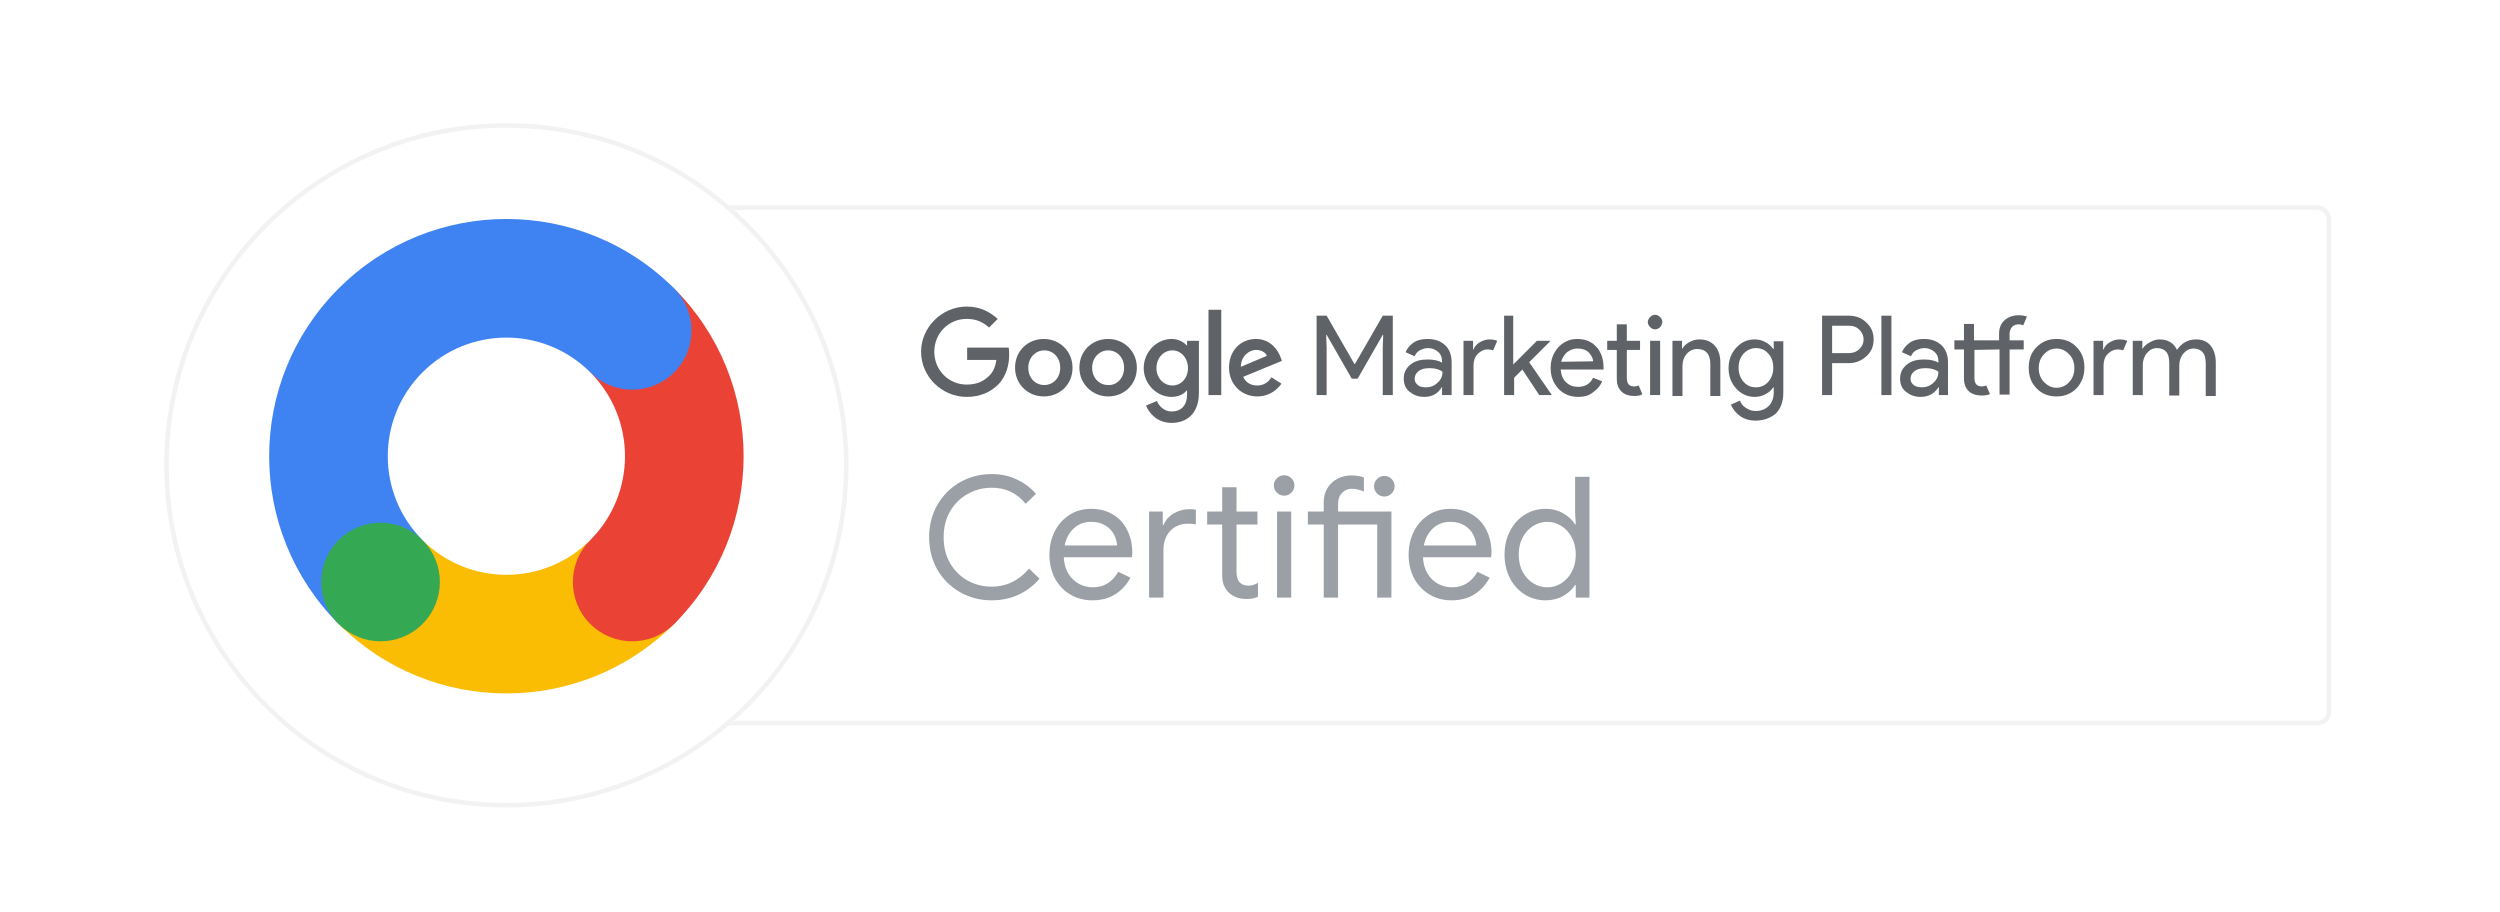 <?xml version="1.0" encoding="UTF-8"?> <svg xmlns="http://www.w3.org/2000/svg" width="548" height="200" viewBox="0 0 548 200" fill="none"> <rect width="548" height="200" fill="white"></rect> <rect width="475" height="150" fill="black" fill-opacity="0" transform="translate(36 25)"></rect> <g filter="url(#filter0_d)"> <rect x="111" y="43" width="400" height="114" rx="3" fill="white"></rect> <rect x="111.5" y="43.5" width="399" height="113" rx="2.5" stroke="#F2F2F2"></rect> </g> <rect width="144.743" height="27.676" fill="black" fill-opacity="0" transform="translate(203.665 103.916)"></rect> <path d="M217.392 131.592C214.827 131.592 212.496 130.988 210.399 129.779C208.302 128.57 206.65 126.918 205.441 124.821C204.257 122.7 203.665 120.344 203.665 117.754C203.665 115.164 204.257 112.821 205.441 110.724C206.65 108.603 208.302 106.938 210.399 105.729C212.496 104.52 214.827 103.916 217.392 103.916C219.365 103.916 221.166 104.298 222.794 105.063C224.447 105.803 225.877 106.864 227.086 108.245L224.829 110.428C223.818 109.219 222.708 108.331 221.499 107.764C220.315 107.197 218.946 106.913 217.392 106.913C215.468 106.913 213.704 107.369 212.101 108.282C210.498 109.17 209.215 110.44 208.253 112.093C207.316 113.721 206.847 115.608 206.847 117.754C206.847 119.9 207.316 121.799 208.253 123.452C209.215 125.08 210.498 126.35 212.101 127.263C213.704 128.151 215.468 128.595 217.392 128.595C220.599 128.595 223.324 127.275 225.569 124.636L227.863 126.856C226.63 128.311 225.113 129.471 223.312 130.334C221.511 131.173 219.538 131.592 217.392 131.592Z" fill="#9AA0A6"></path> <path d="M239.432 131.592C237.631 131.592 236.016 131.16 234.585 130.297C233.154 129.434 232.032 128.25 231.218 126.745C230.429 125.216 230.034 123.501 230.034 121.602C230.034 119.777 230.404 118.099 231.144 116.57C231.909 115.041 232.982 113.82 234.363 112.907C235.744 111.994 237.348 111.538 239.173 111.538C241.023 111.538 242.626 111.957 243.983 112.796C245.34 113.61 246.376 114.745 247.091 116.2C247.831 117.655 248.201 119.32 248.201 121.195C248.201 121.565 248.164 121.886 248.09 122.157H233.179C233.253 123.588 233.598 124.796 234.215 125.783C234.832 126.77 235.609 127.51 236.546 128.003C237.508 128.496 238.507 128.743 239.543 128.743C241.96 128.743 243.823 127.608 245.13 125.339L247.794 126.634C246.98 128.163 245.87 129.372 244.464 130.26C243.083 131.148 241.405 131.592 239.432 131.592ZM244.871 119.567C244.822 118.778 244.6 117.988 244.205 117.199C243.81 116.41 243.181 115.744 242.318 115.201C241.479 114.658 240.419 114.387 239.136 114.387C237.656 114.387 236.398 114.868 235.362 115.83C234.351 116.767 233.685 118.013 233.364 119.567H244.871Z" fill="#9AA0A6"></path> <path d="M251.882 112.13H254.879V115.127H255.027C255.471 114.017 256.223 113.154 257.284 112.537C258.344 111.92 259.504 111.612 260.762 111.612C261.304 111.612 261.761 111.649 262.131 111.723V114.942C261.711 114.843 261.144 114.794 260.429 114.794C258.825 114.794 257.518 115.324 256.507 116.385C255.52 117.446 255.027 118.827 255.027 120.529V131H251.882V112.13ZM273.157 131.296C272.392 131.296 271.677 131.173 271.011 130.926C270.369 130.679 269.827 130.346 269.383 129.927C268.889 129.458 268.519 128.916 268.273 128.299C268.026 127.682 267.903 126.93 267.903 126.042V114.979H264.61V112.13H267.903V106.802H271.048V112.13H275.636V114.979H271.048V125.265C271.048 126.301 271.245 127.066 271.64 127.559C272.108 128.102 272.787 128.373 273.675 128.373C274.39 128.373 275.081 128.163 275.747 127.744V130.815C275.377 130.988 274.994 131.111 274.6 131.185C274.23 131.259 273.749 131.296 273.157 131.296Z" fill="#9AA0A6"></path> <path d="M281.482 108.652C280.865 108.652 280.335 108.43 279.891 107.986C279.447 107.542 279.225 107.012 279.225 106.395C279.225 105.778 279.447 105.26 279.891 104.841C280.335 104.397 280.865 104.175 281.482 104.175C282.098 104.175 282.629 104.397 283.073 104.841C283.517 105.26 283.739 105.778 283.739 106.395C283.739 107.012 283.517 107.542 283.073 107.986C282.653 108.43 282.123 108.652 281.482 108.652ZM279.928 112.13H283.036V131H279.928V112.13Z" fill="#9AA0A6"></path> <path d="M290.161 114.979H286.683V112.13H290.161V110.095C290.161 108.911 290.433 107.875 290.975 106.987C291.518 106.099 292.246 105.421 293.158 104.952C294.071 104.459 295.082 104.212 296.192 104.212C297.253 104.212 298.178 104.36 298.967 104.656V107.727C298.523 107.554 298.104 107.419 297.709 107.32C297.315 107.197 296.846 107.135 296.303 107.135C295.489 107.135 294.786 107.431 294.194 108.023C293.602 108.59 293.306 109.392 293.306 110.428V112.13H304.998V131H301.89V114.979H293.306V131H290.161V114.979ZM303.444 108.837C302.828 108.837 302.297 108.615 301.853 108.171C301.409 107.727 301.187 107.197 301.187 106.58C301.187 105.963 301.409 105.433 301.853 104.989C302.297 104.545 302.828 104.323 303.444 104.323C304.061 104.323 304.591 104.545 305.035 104.989C305.479 105.433 305.701 105.963 305.701 106.58C305.701 107.197 305.479 107.727 305.035 108.171C304.616 108.615 304.086 108.837 303.444 108.837Z" fill="#9AA0A6"></path> <path d="M318.166 131.592C316.365 131.592 314.749 131.16 313.319 130.297C311.888 129.434 310.766 128.25 309.952 126.745C309.162 125.216 308.768 123.501 308.768 121.602C308.768 119.777 309.138 118.099 309.878 116.57C310.642 115.041 311.715 113.82 313.097 112.907C314.478 111.994 316.081 111.538 317.907 111.538C319.757 111.538 321.36 111.957 322.717 112.796C324.073 113.61 325.109 114.745 325.825 116.2C326.565 117.655 326.935 119.32 326.935 121.195C326.935 121.565 326.898 121.886 326.824 122.157H311.913C311.987 123.588 312.332 124.796 312.949 125.783C313.565 126.77 314.342 127.51 315.28 128.003C316.242 128.496 317.241 128.743 318.277 128.743C320.694 128.743 322.556 127.608 323.864 125.339L326.528 126.634C325.714 128.163 324.604 129.372 323.198 130.26C321.816 131.148 320.139 131.592 318.166 131.592ZM323.605 119.567C323.555 118.778 323.333 117.988 322.939 117.199C322.544 116.41 321.915 115.744 321.052 115.201C320.213 114.658 319.152 114.387 317.87 114.387C316.39 114.387 315.132 114.868 314.096 115.83C313.084 116.767 312.418 118.013 312.098 119.567H323.605Z" fill="#9AA0A6"></path> <path d="M338.788 131.592C337.111 131.592 335.581 131.16 334.2 130.297C332.843 129.434 331.77 128.25 330.981 126.745C330.192 125.216 329.797 123.489 329.797 121.565C329.797 119.666 330.192 117.951 330.981 116.422C331.77 114.893 332.843 113.696 334.2 112.833C335.581 111.97 337.111 111.538 338.788 111.538C340.243 111.538 341.538 111.871 342.673 112.537C343.808 113.178 344.671 113.98 345.263 114.942H345.411L345.263 112.315V104.508H348.408V131H345.411V128.225H345.263C344.671 129.162 343.808 129.964 342.673 130.63C341.538 131.271 340.243 131.592 338.788 131.592ZM339.158 128.743C340.268 128.743 341.292 128.447 342.229 127.855C343.191 127.263 343.956 126.424 344.523 125.339C345.115 124.254 345.411 122.996 345.411 121.565C345.411 120.134 345.115 118.876 344.523 117.791C343.956 116.706 343.191 115.867 342.229 115.275C341.292 114.683 340.268 114.387 339.158 114.387C338.073 114.387 337.049 114.683 336.087 115.275C335.125 115.867 334.348 116.718 333.756 117.828C333.189 118.913 332.905 120.159 332.905 121.565C332.905 122.971 333.189 124.229 333.756 125.339C334.348 126.424 335.125 127.263 336.087 127.855C337.049 128.447 338.073 128.743 339.158 128.743Z" fill="#9AA0A6"></path> <rect width="283.8" height="25.5" fill="black" fill-opacity="0" transform="translate(201.9 67.2)"></rect> <path d="M288.6 86.6V69.2H290.8L296.9 79.8H297L303.1 69.2H305.3V86.6H303.1V76.3L303.2 73.4H303.1L297.6 83H296.3L290.8 73.4H290.7L290.8 76.3V86.6H288.6Z" fill="#5F6368"></path> <path d="M312.2 87C310.9 87 309.9 86.6 309 85.9C308.1 85.2 307.7 84.2 307.7 83C307.7 81.7 308.2 80.7 309.2 79.9C310.2 79.1 311.4 78.8 312.9 78.8C314.2 78.8 315.3 79 316.1 79.5V79.2C316.1 78.3 315.8 77.6 315.2 77.1C314.6 76.6 313.9 76.3 313 76.3C312.4 76.3 311.8 76.5 311.2 76.8C310.7 77.1 310.3 77.5 310.1 78.1L308.1 77.2C308.4 76.5 308.9 75.8 309.7 75.2C310.5 74.6 311.6 74.3 312.9 74.3C314.4 74.3 315.7 74.7 316.7 75.6C317.7 76.5 318.2 77.8 318.2 79.4V86.6H316.1V84.9H316C315.2 86.3 313.9 87 312.2 87ZM312.6 84.9C313.5 84.9 314.4 84.6 315.1 83.9C315.9 83.2 316.2 82.4 316.2 81.5C315.6 81 314.6 80.7 313.4 80.7C312.3 80.7 311.5 80.9 310.9 81.4C310.3 81.9 310.1 82.4 310.1 83.1C310.1 83.7 310.4 84.1 310.9 84.5C311.3 84.8 311.9 84.9 312.6 84.9Z" fill="#5F6368"></path> <path d="M323 86.6H320.8V74.7H322.9V76.6H323C323.2 76 323.7 75.4 324.4 75C325.1 74.6 325.8 74.4 326.5 74.4C327.2 74.4 327.7 74.5 328.2 74.7L327.3 76.8C327 76.7 326.6 76.6 326.1 76.6C325.3 76.6 324.6 76.9 323.9 77.6C323.3 78.2 323 79.1 323 80.1V86.6V86.6Z" fill="#5F6368"></path> <path d="M331.7 69.2V79.9L336.9 74.7H339.8V74.8L335.2 79.4L340.1 86.5V86.6H337.4L333.7 81L331.9 82.8V86.6H329.7V69.2H331.7Z" fill="#5F6368"></path> <path d="M346 87C344.2 87 342.7 86.4 341.6 85.2C340.5 84 339.9 82.5 339.9 80.7C339.9 79 340.4 77.5 341.5 76.2C342.6 75 344 74.3 345.7 74.3C347.5 74.3 348.9 74.9 349.9 76C351 77.2 351.5 78.7 351.5 80.6V81H342.1C342.2 82.2 342.6 83.2 343.3 83.8C344 84.5 344.9 84.8 345.9 84.8C347.5 84.8 348.6 84.1 349.2 82.8L351.2 83.6C350.8 84.5 350.2 85.3 349.3 85.9C348.4 86.7 347.3 87 346 87ZM349.2 79.2C349.2 78.5 348.8 77.9 348.3 77.3C347.7 76.7 346.9 76.4 345.7 76.4C344.9 76.4 344.2 76.7 343.5 77.2C342.9 77.7 342.5 78.4 342.2 79.3L349.2 79.2Z" fill="#5F6368"></path> <path d="M358.3 86.8C357.1 86.8 356.1 86.5 355.4 85.8C354.7 85.1 354.4 84.2 354.4 83V76.7H352.3V74.7H354.4V71.1H356.6V74.7H359.5V76.7H356.6V82.8C356.6 84.1 357.1 84.7 358.2 84.7C358.6 84.7 358.9 84.6 359.2 84.5L360 86.4C359.6 86.7 359 86.8 358.3 86.8Z" fill="#5F6368"></path> <path d="M363.9 71.7C363.6 72 363.2 72.2 362.8 72.2C362.4 72.2 362 72 361.7 71.7C361.4 71.4 361.2 71 361.2 70.6C361.2 70.2 361.4 69.8 361.7 69.5C362 69.2 362.4 69 362.8 69C363.2 69 363.6 69.2 363.9 69.5C364.2 69.8 364.4 70.2 364.4 70.6C364.3 71 364.2 71.4 363.9 71.7ZM363.9 86.6H361.7V74.7H363.9V86.6Z" fill="#5F6368"></path> <path d="M368.7 74.7V76.4H368.8C369.1 75.8 369.6 75.4 370.3 75C371 74.6 371.7 74.4 372.5 74.4C374 74.4 375.1 74.9 375.9 75.8C376.7 76.7 377.1 77.9 377.1 79.5V86.8H374.9V79.8C374.9 77.6 373.9 76.5 372 76.5C371.1 76.5 370.3 76.9 369.7 77.6C369.1 78.3 368.8 79.2 368.8 80.2V86.8H366.6V74.7H368.7Z" fill="#5F6368"></path> <path d="M384.8 92.2C383.4 92.2 382.2 91.8 381.3 91.1C380.4 90.4 379.8 89.6 379.4 88.7L381.4 87.8C381.6 88.4 382 89 382.7 89.4C383.3 89.8 384 90.1 384.8 90.1C386 90.1 387 89.7 387.7 89C388.4 88.3 388.8 87.3 388.8 86V84.9H388.7C388.3 85.5 387.8 86 387 86.4C386.3 86.8 385.5 87 384.6 87C383.1 87 381.7 86.4 380.6 85.2C379.5 84 378.9 82.5 378.9 80.7C378.9 78.9 379.5 77.4 380.6 76.2C381.7 75 383 74.4 384.6 74.4C385.5 74.4 386.3 74.6 387 75C387.7 75.4 388.3 75.9 388.7 76.5H388.8V74.8H390.9V86.1C390.9 88.1 390.3 89.7 389.1 90.8C387.9 91.7 386.5 92.2 384.8 92.2ZM384.9 84.9C386 84.9 386.9 84.5 387.6 83.7C388.3 82.9 388.7 81.9 388.7 80.6C388.7 79.3 388.3 78.2 387.6 77.5C386.9 76.7 386 76.3 384.9 76.3C383.9 76.3 383 76.7 382.2 77.5C381.5 78.3 381.1 79.3 381.1 80.6C381.1 81.9 381.5 82.9 382.2 83.7C383 84.6 383.9 84.9 384.9 84.9Z" fill="#5F6368"></path> <path d="M401.6 86.6H399.4V69.2H405.3C406.8 69.2 408.1 69.7 409.1 70.7C410.2 71.7 410.7 72.9 410.7 74.4C410.7 75.9 410.2 77.1 409.1 78.1C408 79.1 406.7 79.6 405.3 79.6H401.6V86.6ZM401.6 77.4H405.3C406.2 77.4 407 77.1 407.6 76.5C408.2 75.9 408.5 75.2 408.5 74.4C408.5 73.6 408.2 72.9 407.6 72.3C407 71.7 406.3 71.4 405.3 71.4H401.6V77.4Z" fill="#5F6368"></path> <path d="M414.6 86.6H412.4V69.2H414.6V86.6Z" fill="#5F6368"></path> <path d="M421 87C419.7 87 418.7 86.6 417.8 85.9C416.9 85.2 416.5 84.2 416.5 83C416.5 81.7 417 80.7 418 79.9C419 79.1 420.2 78.8 421.7 78.8C423 78.8 424.1 79 424.9 79.5V79.2C424.9 78.3 424.6 77.6 424 77.1C423.4 76.6 422.7 76.3 421.8 76.3C421.2 76.3 420.6 76.5 420 76.8C419.5 77.1 419.1 77.5 418.9 78.1L416.9 77.2C417.2 76.5 417.7 75.8 418.5 75.2C419.3 74.6 420.4 74.3 421.7 74.3C423.2 74.3 424.5 74.7 425.5 75.6C426.5 76.5 427 77.8 427 79.4V86.6H425V84.9H424.9C424 86.3 422.7 87 421 87ZM421.3 84.9C422.2 84.9 423.1 84.6 423.8 83.9C424.6 83.2 424.9 82.4 424.9 81.5C424.3 81 423.3 80.7 422.1 80.7C421 80.7 420.2 80.9 419.6 81.4C419 81.9 418.8 82.4 418.8 83.1C418.8 83.7 419.1 84.1 419.6 84.5C420.1 84.8 420.7 84.9 421.3 84.9Z" fill="#5F6368"></path> <path d="M432.8 76.7V82.8C432.8 84.1 433.3 84.7 434.4 84.7C434.8 84.7 435.1 84.6 435.4 84.5L436.2 86.4C435.7 86.6 435.1 86.7 434.4 86.7C433.2 86.7 432.2 86.4 431.5 85.7C430.8 85 430.5 84.1 430.5 82.9V76.6H428.4V74.6H430.5V71H432.7V74.6H438.2V73.1C438.2 71.9 438.6 70.9 439.4 70.2C440.2 69.5 441.2 69.1 442.5 69.1C443.2 69.1 443.8 69.2 444.3 69.4L443.5 71.3C443.2 71.2 442.9 71.1 442.5 71.1C441.9 71.1 441.4 71.3 441.1 71.6C440.8 71.9 440.5 72.5 440.5 73.1V74.6H443.6V76.6H440.5V86.5H438.3V76.6L432.8 76.7Z" fill="#5F6368"></path> <path d="M446.4 76.1C447.6 74.9 449 74.3 450.8 74.3C452.6 74.3 454.1 74.9 455.2 76.1C456.4 77.3 456.9 78.8 456.9 80.6C456.9 82.4 456.3 83.9 455.2 85.1C454 86.3 452.6 86.9 450.8 86.9C449 86.9 447.5 86.3 446.4 85.1C445.2 83.9 444.7 82.4 444.7 80.6C444.7 78.8 445.2 77.3 446.4 76.1ZM448.1 83.8C448.9 84.6 449.8 85 450.8 85C451.8 85 452.8 84.6 453.5 83.8C454.3 83 454.7 82 454.7 80.7C454.7 79.4 454.3 78.4 453.5 77.6C452.7 76.8 451.8 76.4 450.8 76.4C449.8 76.4 448.8 76.8 448.1 77.6C447.3 78.4 446.9 79.4 446.9 80.7C446.9 82 447.3 83 448.1 83.8Z" fill="#5F6368"></path> <path d="M461.1 86.6H458.9V74.7H461V76.6H461.1C461.3 76 461.8 75.4 462.5 75C463.2 74.6 463.9 74.4 464.6 74.4C465.3 74.4 465.8 74.5 466.3 74.7L465.4 76.8C465.1 76.7 464.7 76.6 464.2 76.6C463.4 76.6 462.7 76.9 462 77.6C461.4 78.2 461.1 79.1 461.1 80.1V86.6V86.6Z" fill="#5F6368"></path> <path d="M467.5 86.6V74.7H469.6V76.4H469.7C470 75.8 470.6 75.4 471.3 75C472 74.6 472.7 74.4 473.4 74.4C475.2 74.4 476.5 75.2 477.2 76.7C478.2 75.2 479.6 74.4 481.4 74.4C482.8 74.4 483.9 74.9 484.6 75.8C485.3 76.7 485.7 77.9 485.7 79.5V86.8H483.5V79.8C483.5 78.6 483.3 77.7 482.8 77.2C482.4 76.7 481.7 76.4 480.8 76.4C479.9 76.4 479.2 76.8 478.6 77.5C478 78.2 477.7 79.1 477.7 80.1V86.7H475.5V79.7C475.5 78.5 475.3 77.6 474.8 77.1C474.4 76.6 473.7 76.3 472.8 76.3C471.9 76.3 471.2 76.7 470.6 77.4C470 78.1 469.7 79 469.7 80V86.6H467.5Z" fill="#5F6368"></path> <path d="M211.9 87C206.5 87 201.9 82.6 201.9 77.1C201.9 71.7 206.5 67.2 211.9 67.2C214.9 67.2 217 68.4 218.7 69.9L216.8 71.8C215.6 70.7 214.1 69.9 211.9 69.9C207.9 69.9 204.8 73.1 204.8 77.1C204.8 81.1 207.9 84.3 211.9 84.3C214.5 84.3 215.9 83.3 216.9 82.3C217.7 81.5 218.2 80.4 218.4 78.9H212V76.2H221.1C221.2 76.7 221.2 77.3 221.2 77.9C221.2 79.9 220.6 82.4 218.9 84.2C217.1 86 214.8 87 211.9 87Z" fill="#5F6368"></path> <path d="M235.1 80.6C235.1 84.3 232.3 86.9 228.8 86.9C225.3 86.9 222.5 84.2 222.5 80.6C222.5 76.9 225.3 74.3 228.8 74.3C232.3 74.3 235.1 77 235.1 80.6ZM232.4 80.6C232.4 78.3 230.8 76.8 228.9 76.8C227 76.8 225.4 78.4 225.4 80.6C225.4 82.9 227 84.4 228.9 84.4C230.8 84.4 232.4 82.9 232.4 80.6Z" fill="#5F6368"></path> <path d="M249.2 80.6C249.2 84.3 246.4 86.9 242.9 86.9C239.5 86.9 236.6 84.2 236.6 80.6C236.6 76.9 239.4 74.3 242.9 74.3C246.4 74.3 249.2 77 249.2 80.6ZM246.4 80.6C246.4 78.3 244.8 76.8 242.9 76.8C241 76.8 239.4 78.4 239.4 80.6C239.4 82.9 241 84.4 242.9 84.4C244.8 84.5 246.4 82.9 246.4 80.6Z" fill="#5F6368"></path> <path d="M262.8 74.7V86.1C262.8 90.8 260 92.7 256.8 92.7C253.7 92.7 251.9 90.6 251.2 88.9L253.6 87.9C254 88.9 255.1 90.2 256.8 90.2C258.9 90.2 260.2 88.9 260.2 86.5V85.6H260.1C259.5 86.4 258.3 87 256.8 87C253.6 87 250.7 84.2 250.7 80.7C250.7 77.1 253.6 74.3 256.8 74.3C258.3 74.3 259.5 75 260.1 75.7H260.2V74.7H262.8ZM260.4 80.7C260.4 78.5 258.9 76.8 257 76.8C255.1 76.8 253.5 78.4 253.5 80.7C253.5 82.9 255.1 84.5 257 84.5C258.9 84.5 260.4 82.9 260.4 80.7Z" fill="#5F6368"></path> <path d="M267.7 67.9V86.6H264.9V67.9H267.7Z" fill="#5F6368"></path> <path d="M278.7 82.7L280.9 84.1C280.2 85.1 278.5 86.9 275.6 86.9C272 86.9 269.4 84.1 269.4 80.6C269.4 76.8 272 74.3 275.3 74.3C278.6 74.3 280.2 76.9 280.7 78.3L281 79.1L272.5 82.6C273.1 83.9 274.2 84.5 275.6 84.5C277 84.5 278 83.8 278.7 82.7ZM272 80.4L277.7 78C277.4 77.2 276.4 76.7 275.3 76.7C273.9 76.7 272 78 272 80.4Z" fill="#5F6368"></path> <rect width="150" height="150" fill="black" fill-opacity="0" transform="translate(36 25)"></rect> <g filter="url(#filter1_d)"> <circle cx="111" cy="100" r="75" fill="white"></circle> <circle cx="111" cy="100" r="74.5" stroke="#F2F2F2"></circle> </g> <path d="M147.77 136.77C127.462 157.077 94.538 157.077 74.231 136.77L111 100L147.77 136.77Z" fill="#FBBC04"></path> <path d="M147.77 63.23C168.077 83.538 168.077 116.462 147.77 136.77L111 100L147.77 63.23Z" fill="#EA4335"></path> <path d="M74.231 63.23C53.923 83.538 53.923 116.462 74.231 136.77L147.77 63.23C127.462 42.923 94.538 42.923 74.231 63.23Z" fill="#3F83F2"></path> <circle cx="83.423" cy="127.577" r="13" transform="rotate(-45 83.423 127.577)" fill="#34A853"></circle> <circle cx="138.577" cy="72.423" r="13" transform="rotate(-45 138.577 72.423)" fill="#3F83F2"></circle> <circle cx="138.577" cy="127.577" r="13" transform="rotate(-45 138.577 127.577)" fill="#EA4335"></circle> <circle cx="111" cy="100" r="26" transform="rotate(-45 111 100)" fill="white"></circle> <defs> <filter id="filter0_d" x="105" y="39" width="412" height="126" filterUnits="userSpaceOnUse" color-interpolation-filters="sRGB"> <feFlood flood-opacity="0" result="BackgroundImageFix"></feFlood> <feColorMatrix in="SourceAlpha" type="matrix" values="0 0 0 0 0 0 0 0 0 0 0 0 0 0 0 0 0 0 127 0"></feColorMatrix> <feOffset dy="2"></feOffset> <feGaussianBlur stdDeviation="3"></feGaussianBlur> <feColorMatrix type="matrix" values="0 0 0 0 0 0 0 0 0 0 0 0 0 0 0 0 0 0 0.15 0"></feColorMatrix> <feBlend mode="normal" in2="BackgroundImageFix" result="effect1_dropShadow"></feBlend> <feBlend mode="normal" in="SourceGraphic" in2="effect1_dropShadow" result="shape"></feBlend> </filter> <filter id="filter1_d" x="30" y="21" width="162" height="162" filterUnits="userSpaceOnUse" color-interpolation-filters="sRGB"> <feFlood flood-opacity="0" result="BackgroundImageFix"></feFlood> <feColorMatrix in="SourceAlpha" type="matrix" values="0 0 0 0 0 0 0 0 0 0 0 0 0 0 0 0 0 0 127 0"></feColorMatrix> <feOffset dy="2"></feOffset> <feGaussianBlur stdDeviation="3"></feGaussianBlur> <feColorMatrix type="matrix" values="0 0 0 0 0 0 0 0 0 0 0 0 0 0 0 0 0 0 0.15 0"></feColorMatrix> <feBlend mode="normal" in2="BackgroundImageFix" result="effect1_dropShadow"></feBlend> <feBlend mode="normal" in="SourceGraphic" in2="effect1_dropShadow" result="shape"></feBlend> </filter> </defs> </svg> 